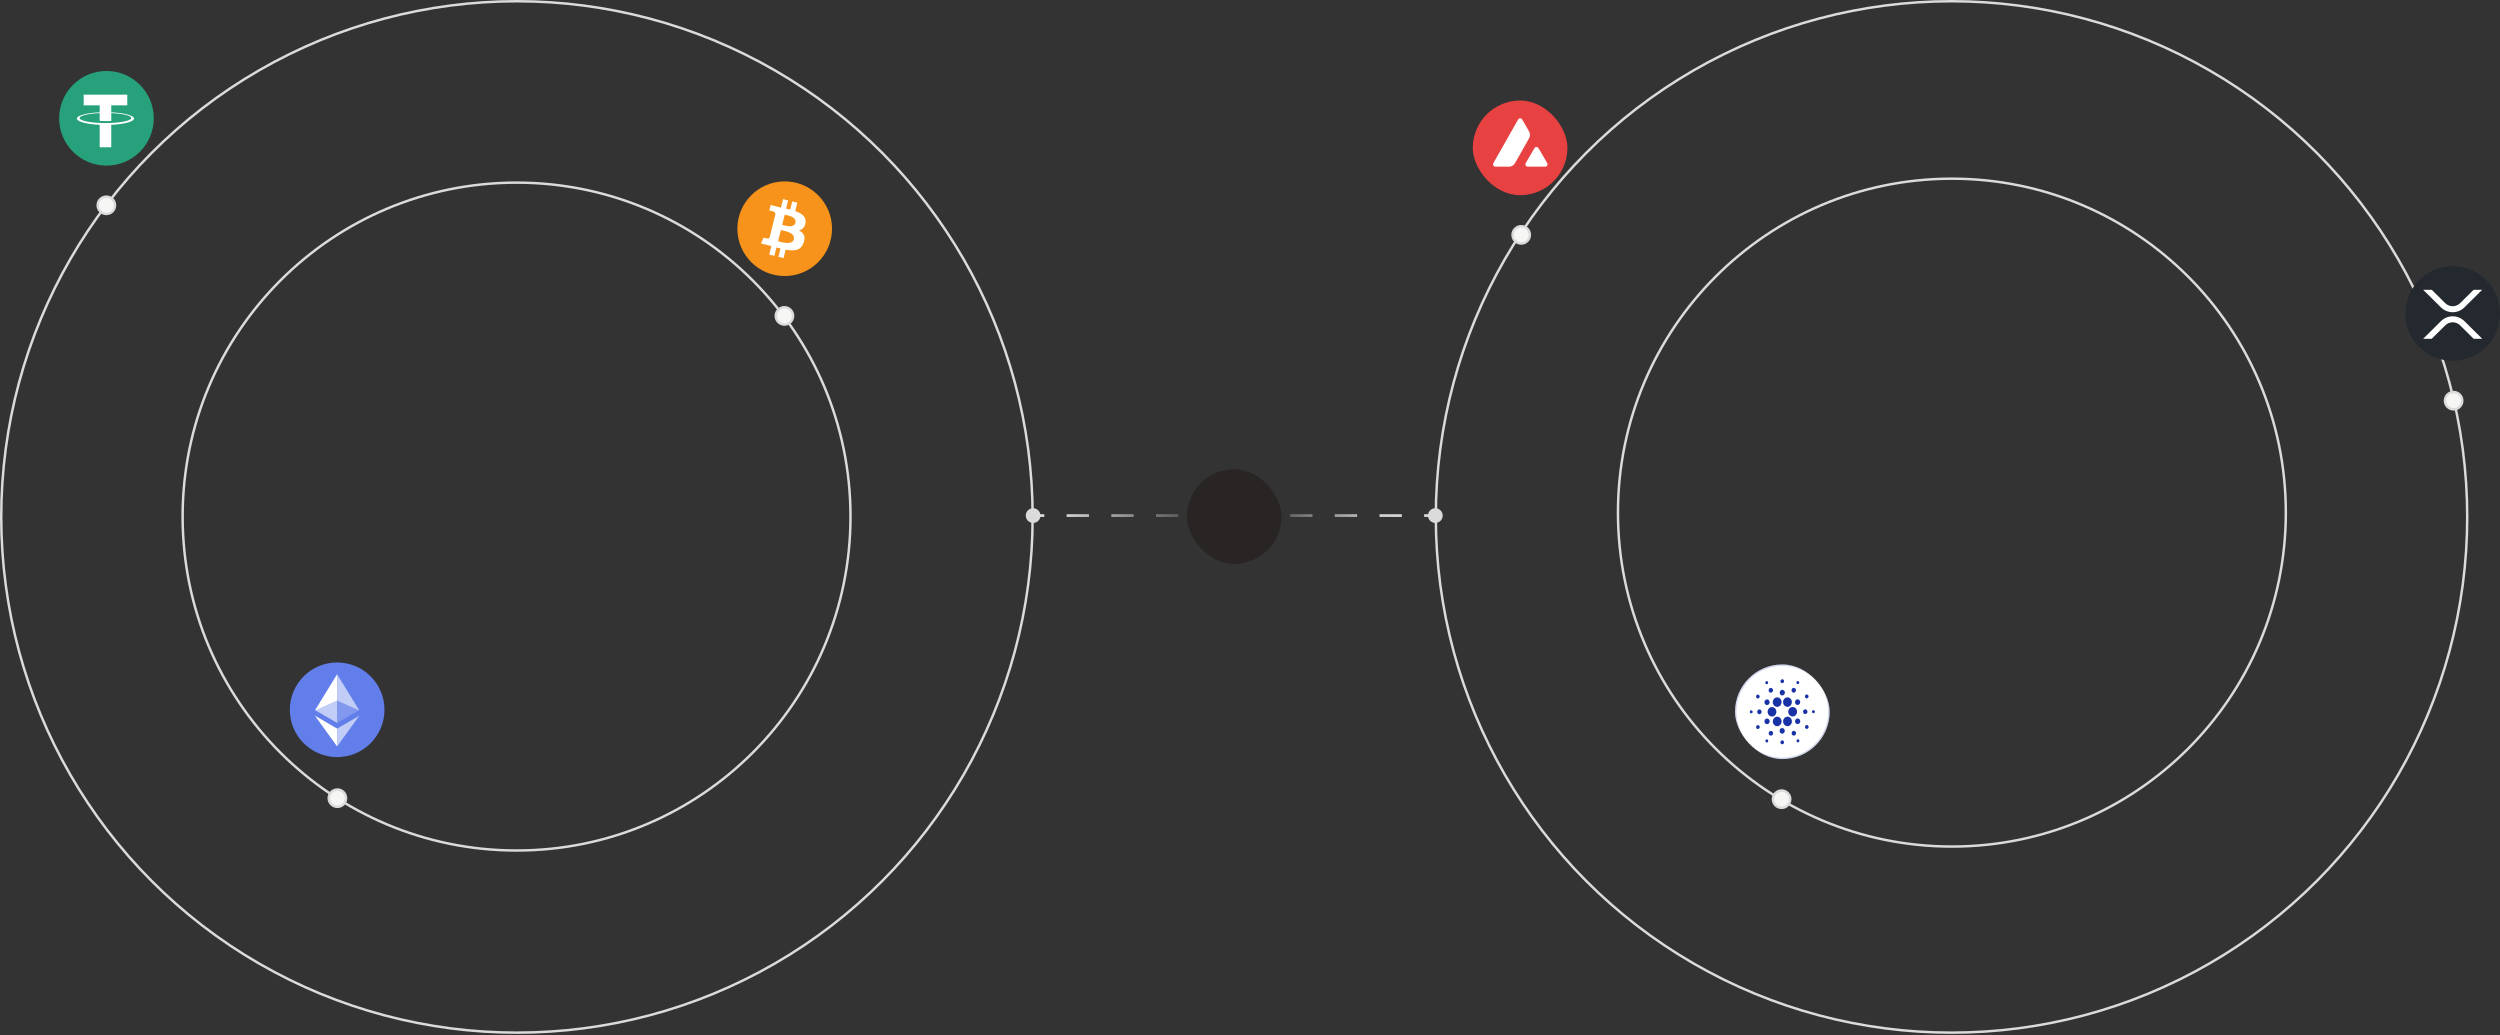 <svg width="1268" height="525" viewBox="0 0 1268 525" fill="none" xmlns="http://www.w3.org/2000/svg">
<rect x="0" y="0" width="1268" height="525" fill="#333333" stroke="none"/>
<circle cx="262.192" cy="262.192" r="261.565" stroke="#DBDBDB" stroke-width="1.255"/>
<circle cx="262" cy="262" r="169.373" stroke="#DBDBDB" stroke-width="1.255"/>
<g clip-path="url(#clip0_29_534)">
<path d="M171 384C184.255 384 195 373.255 195 360C195 346.745 184.255 336 171 336C157.745 336 147 346.745 147 360C147 373.255 157.745 384 171 384Z" fill="#627EEA"/>
<path d="M171.001 342V355.305L182.246 360.33L171.001 342Z" fill="white" fill-opacity="0.602"/>
<path d="M170.974 342L159.727 360.33L170.974 355.305V342Z" fill="white"/>
<path d="M171.001 369.528V378.569L182.254 363L171.001 369.528Z" fill="white" fill-opacity="0.602"/>
<path d="M170.974 378.569V369.526L159.727 363L170.974 378.569Z" fill="white"/>
<path d="M171.001 366.664L182.246 360.135L171.001 355.113V366.664Z" fill="white" fill-opacity="0.2"/>
<path d="M159.727 360.135L170.974 366.664V355.113L159.727 360.135Z" fill="white" fill-opacity="0.602"/>
</g>
<circle cx="397.858" cy="160.23" r="4.391" fill="#F6F6F5" stroke="#DBDBDB" stroke-width="1.255"/>
<g clip-path="url(#clip1_29_534)">
<path d="M398 140C411.255 140 422 129.255 422 116C422 102.745 411.255 92 398 92C384.745 92 374 102.745 374 116C374 129.255 384.745 140 398 140Z" fill="#F7931A"/>
<path d="M408.548 113.03C409.019 109.886 406.624 108.195 403.351 107.068L404.413 102.807L401.821 102.163L400.786 106.31C400.105 106.139 399.406 105.98 398.708 105.821L399.751 101.647L397.159 101L396.097 105.258C395.533 105.129 394.978 105.004 394.441 104.869L394.444 104.855L390.868 103.962L390.178 106.732C390.178 106.732 392.102 107.173 392.062 107.2C393.112 107.462 393.301 108.156 393.269 108.708L392.06 113.561C392.132 113.579 392.225 113.606 392.33 113.646L392.056 113.579L390.361 120.377C390.232 120.695 389.906 121.173 389.171 120.992C389.198 121.029 387.287 120.522 387.287 120.522L386 123.49L389.375 124.331C390.002 124.489 390.617 124.653 391.222 124.808L390.149 129.116L392.74 129.761L393.802 125.501C394.51 125.691 395.197 125.868 395.869 126.036L394.81 130.278L397.402 130.924L398.474 126.625C402.896 127.462 406.22 127.124 407.62 123.125C408.748 119.906 407.564 118.048 405.238 116.837C406.933 116.447 408.208 115.333 408.548 113.03ZM402.623 121.337C401.824 124.558 396.401 122.816 394.643 122.38L396.068 116.672C397.826 117.111 403.462 117.98 402.623 121.337ZM403.426 112.984C402.695 115.913 398.183 114.424 396.721 114.059L398.011 108.884C399.473 109.248 404.188 109.928 403.426 112.984Z" fill="white"/>
</g>
<circle cx="53.944" cy="104.124" r="4.391" fill="#F6F6F5" stroke="#DBDBDB" stroke-width="1.255"/>
<g clip-path="url(#clip2_29_534)">
<path d="M54 84C67.255 84 78 73.255 78 60C78 46.745 67.255 36 54 36C40.745 36 30 46.745 30 60C30 73.255 40.745 84 54 84Z" fill="#26A17B"/>
<path fill-rule="evenodd" clip-rule="evenodd" d="M56.433 62.346V62.343C56.268 62.355 55.417 62.406 53.52 62.406C52.005 62.406 50.938 62.361 50.563 62.343V62.347C44.731 62.091 40.379 61.075 40.379 59.861C40.379 58.647 44.731 57.632 50.563 57.37V61.337C50.944 61.364 52.036 61.428 53.545 61.428C55.356 61.428 56.264 61.353 56.433 61.338V57.373C62.253 57.633 66.596 58.648 66.596 59.861C66.596 61.075 62.253 62.088 56.433 62.346ZM56.433 56.961V53.412H64.554V48H42.443V53.412H50.563V56.959C43.964 57.263 39 58.571 39 60.136C39 61.703 43.964 63.009 50.563 63.313V74.686H56.433V63.31C63.023 63.008 67.974 61.701 67.974 60.136C67.974 58.572 63.023 57.266 56.433 56.961Z" fill="white"/>
</g>
<circle cx="171.122" cy="404.842" r="4.391" fill="#F6F6F5" stroke="#DBDBDB" stroke-width="1.255"/>
<circle cx="989.808" cy="262.192" r="261.565" stroke="#DBDBDB" stroke-width="1.255"/>
<circle cx="990" cy="260" r="169.373" stroke="#DBDBDB" stroke-width="1.255"/>
<circle cx="1244.47" cy="203.23" r="4.391" fill="#F6F6F5" stroke="#DBDBDB" stroke-width="1.255"/>
<g clip-path="url(#clip3_29_534)">
<path d="M1244 183C1257.25 183 1268 172.255 1268 159C1268 145.745 1257.25 135 1244 135C1230.75 135 1220 145.745 1220 159C1220 172.255 1230.75 183 1244 183Z" fill="#23292F"/>
<path d="M1254.6 147H1258.94L1249.92 155.935C1248.34 157.49 1246.21 158.361 1244 158.361C1241.79 158.361 1239.66 157.49 1238.08 155.935L1229.05 147H1233.4L1240.25 153.784C1241.25 154.77 1242.59 155.322 1244 155.322C1245.4 155.322 1246.75 154.77 1247.74 153.784L1254.6 147ZM1233.34 171.844H1229L1238.08 162.855C1239.66 161.301 1241.79 160.43 1244 160.43C1246.21 160.43 1248.34 161.301 1249.92 162.855L1259 171.843H1254.66L1247.75 165C1246.75 164.015 1245.41 163.462 1244 163.462C1242.6 163.462 1241.25 164.015 1240.26 165L1233.34 171.844H1233.34Z" fill="white"/>
</g>
<circle cx="771.559" cy="119.124" r="4.391" fill="#F6F6F5" stroke="#DBDBDB" stroke-width="1.255"/>
<rect x="747" y="51" width="48" height="48" rx="24" fill="#E84142"/>
<path fill-rule="evenodd" clip-rule="evenodd" d="M764.203 84.538H759.549C758.571 84.538 758.088 84.538 757.793 84.35C757.475 84.144 757.28 83.802 757.257 83.425C757.239 83.078 757.481 82.654 757.964 81.806L769.457 61.562C769.946 60.702 770.193 60.272 770.505 60.113C770.841 59.943 771.242 59.943 771.578 60.113C771.89 60.272 772.138 60.702 772.627 61.562L774.989 65.683L775.001 65.704C775.529 66.627 775.797 67.094 775.914 67.585C776.044 68.121 776.044 68.686 775.914 69.222C775.796 69.717 775.531 70.188 774.995 71.124L768.958 81.788L768.943 81.816C768.411 82.746 768.141 83.217 767.768 83.573C767.361 83.961 766.872 84.244 766.336 84.403C765.847 84.538 765.299 84.538 764.203 84.538ZM775.958 84.538H782.627C783.611 84.538 784.106 84.538 784.401 84.344C784.719 84.138 784.919 83.79 784.937 83.414C784.954 83.078 784.718 82.67 784.255 81.872C784.239 81.844 784.223 81.817 784.207 81.789L780.866 76.077L780.828 76.013C780.358 75.22 780.121 74.819 779.817 74.664C779.481 74.493 779.086 74.493 778.751 74.664C778.444 74.823 778.197 75.241 777.708 76.083L774.379 81.794L774.367 81.814C773.88 82.655 773.637 83.075 773.654 83.42C773.678 83.796 773.872 84.144 774.19 84.35C774.479 84.538 774.974 84.538 775.958 84.538Z" fill="white"/>
<circle cx="903.629" cy="405.346" r="4.391" fill="#F6F6F5" stroke="#DBDBDB" stroke-width="1.255"/>
<g clip-path="url(#clip4_29_534)">
<rect x="880" y="337" width="48" height="48" rx="24" fill="white"/>
<path d="M903.595 344.598C904.314 344.191 905.192 345.133 904.811 345.911C904.587 346.545 903.745 346.713 903.316 346.229C902.861 345.767 903.01 344.849 903.595 344.597V344.598ZM895.859 345.5C896.295 345.305 896.849 345.737 896.804 346.254C896.849 346.812 896.219 347.225 895.773 346.959C895.183 346.712 895.251 345.675 895.859 345.5ZM911.704 346.974C911.021 346.885 910.913 345.723 911.569 345.488C912.079 345.221 912.547 345.724 912.622 346.248C912.514 346.693 912.169 347.103 911.704 346.974ZM897.619 349.062C898.35 348.562 899.392 349.307 899.279 350.226C899.241 351.152 898.104 351.691 897.462 351.063C896.84 350.571 896.935 349.442 897.619 349.062ZM908.77 349.594C909.096 348.686 910.416 348.656 910.787 349.541C911.155 350.23 910.703 351.083 910.05 351.318C909.184 351.493 908.363 350.479 908.77 349.594ZM902.663 351.266C902.656 350.484 903.313 349.903 903.999 349.848C904.455 349.947 904.95 350.157 905.145 350.654C905.51 351.341 905.186 352.283 904.53 352.599C904.23 352.78 903.873 352.713 903.546 352.691C903.046 352.427 902.624 351.904 902.663 351.266ZM891.158 352.406C891.826 351.96 892.727 352.769 892.473 353.555C892.335 354.233 891.491 354.509 891.01 354.076C890.495 353.67 890.576 352.694 891.16 352.404L891.158 352.406ZM915.864 352.402C916.43 351.927 917.365 352.473 917.296 353.246C917.335 353.951 916.526 354.484 915.965 354.121C915.346 353.819 915.282 352.789 915.864 352.404V352.402ZM905.899 353.807C906.832 353.444 907.943 353.878 908.474 354.781C909.177 355.882 908.804 357.56 907.713 358.192C906.585 358.94 904.935 358.308 904.517 356.941C904.044 355.719 904.734 354.19 905.897 353.807H905.899ZM900.417 353.928C901.452 353.399 902.846 353.842 903.346 354.988C903.934 356.104 903.48 357.657 902.428 358.233C901.374 358.882 899.887 358.39 899.378 357.193C898.806 356.034 899.313 354.461 900.417 353.928ZM894.928 355.957C895.008 355.235 895.637 354.765 896.271 354.715C896.602 354.754 896.912 354.914 897.149 355.171C897.386 355.428 897.537 355.766 897.577 356.13C897.532 356.873 897.002 357.596 896.276 357.593C895.476 357.667 894.775 356.805 894.928 355.957ZM911.14 354.874C911.961 354.357 913.1 355.108 913.064 356.128C913.119 357.21 911.858 357.971 911.042 357.337C910.193 356.809 910.259 355.323 911.14 354.874ZM898.188 358.682C899.145 358.397 900.244 358.885 900.714 359.84C901.228 360.8 901.018 362.134 900.218 362.841C899.19 363.874 897.298 363.458 896.752 362.048C896.123 360.756 896.887 359.022 898.186 358.681L898.188 358.682ZM908.584 358.677C909.516 358.388 910.611 358.776 911.113 359.696C911.776 360.748 911.459 362.318 910.473 362.994C909.438 363.782 907.838 363.369 907.268 362.138C906.577 360.865 907.272 359.065 908.584 358.677ZM892.015 359.876C892.844 359.537 893.762 360.526 893.426 361.416C893.222 362.225 892.167 362.526 891.622 361.928C890.984 361.367 891.22 360.12 892.015 359.876ZM914.48 361.167C914.465 360.803 914.58 360.448 914.802 360.178C915.023 359.908 915.333 359.744 915.663 359.724C916.23 359.823 916.783 360.318 916.738 360.987C916.79 361.87 915.807 362.469 915.111 362.055C914.785 361.875 914.618 361.514 914.48 361.167ZM887.941 360.315C888.439 360.079 889.056 360.546 888.942 361.145C888.915 361.824 887.989 362.086 887.649 361.519C887.349 361.124 887.529 360.518 887.941 360.313V360.315ZM919.38 360.3C919.732 360.031 920.296 360.224 920.434 360.668C920.67 361.154 920.237 361.817 919.733 361.736C919.025 361.806 918.797 360.639 919.38 360.3ZM900.895 363.557C902.207 363.189 903.618 364.373 903.627 365.836C903.711 367.313 902.321 368.622 900.979 368.282C899.941 368.101 899.126 367.018 899.16 365.884C899.157 364.797 899.914 363.787 900.895 363.557ZM906.091 363.556C907.422 363.153 908.875 364.358 908.854 365.854C908.924 367.303 907.578 368.57 906.264 368.281C905.025 368.109 904.113 366.638 904.458 365.337C904.632 364.472 905.302 363.769 906.091 363.554V363.556ZM896.072 364.456C896.993 364.285 897.858 365.397 897.484 366.344C897.211 367.355 895.854 367.627 895.254 366.803C894.551 366.011 895.077 364.564 896.072 364.456ZM911.311 364.5C912.133 364.127 913.142 364.896 913.079 365.862C913.112 366.924 911.866 367.657 911.063 367.036C910.152 366.48 910.319 364.84 911.311 364.5ZM915.57 369.123C915.249 368.474 915.833 367.614 916.5 367.734C916.831 367.728 917.063 368.01 917.275 368.248C917.318 368.632 917.392 369.091 917.096 369.387C916.695 369.937 915.788 369.78 915.57 369.123ZM891.155 367.914C891.778 367.467 892.674 368.135 892.533 368.921C892.458 369.62 891.647 370.017 891.115 369.621C890.541 369.263 890.562 368.241 891.155 367.914ZM903.451 369.372C904.266 368.984 905.305 369.752 905.227 370.722C905.287 371.795 904.003 372.538 903.206 371.895C902.321 371.341 902.47 369.714 903.451 369.372ZM897.757 370.81C898.451 370.415 899.381 371.097 899.318 371.939C899.339 372.629 898.718 373.217 898.087 373.115C897.567 373.103 897.227 372.596 897.059 372.116C897.068 371.592 897.268 371.01 897.757 370.812V370.81ZM909.292 370.823C910.007 370.344 911.021 371.031 910.954 371.929C910.972 372.87 909.825 373.471 909.16 372.854C908.518 372.37 908.596 371.208 909.292 370.823ZM911.299 376.189C910.981 375.67 911.354 375.044 911.869 374.926C912.285 375.016 912.724 375.355 912.636 375.873C912.576 376.578 911.624 376.793 911.299 376.19V376.189ZM895.374 375.738C895.5 375.325 895.806 374.917 896.255 375.025C896.908 375.074 897.101 376.141 896.53 376.469C896.016 376.844 895.419 376.331 895.374 375.738ZM903.058 376.212C903.182 375.601 903.91 375.305 904.391 375.629C904.709 375.777 904.802 376.16 904.883 376.487C904.84 376.657 904.8 376.828 904.763 376.999C904.566 377.25 904.313 377.503 903.985 377.494C903.378 377.572 902.828 376.827 903.056 376.212H903.058Z" fill="#1933A7"/>
<circle cx="904" cy="361" r="23.625" stroke="#1933A7" stroke-opacity="0.2" stroke-width="0.75"/>
</g>
<path d="M520.267 261.5C520.267 263.562 521.938 265.233 524 265.233C526.062 265.233 527.733 263.562 527.733 261.5C527.733 259.438 526.062 257.767 524 257.767C521.938 257.767 520.267 259.438 520.267 261.5ZM724.267 261.5C724.267 263.562 725.938 265.233 728 265.233C730.062 265.233 731.733 263.562 731.733 261.5C731.733 259.438 730.062 257.767 728 257.767C725.938 257.767 724.267 259.438 724.267 261.5ZM524 262.2L529.667 262.2L529.667 260.8L524 260.8L524 262.2ZM541 262.2L552.333 262.2L552.333 260.8L541 260.8L541 262.2ZM563.667 262.2L575 262.2L575 260.8L563.667 260.8L563.667 262.2ZM586.333 262.2L597.667 262.2L597.667 260.8L586.333 260.8L586.333 262.2ZM609 262.2L620.333 262.2L620.333 260.8L609 260.8L609 262.2ZM631.667 262.2L643 262.2L643 260.8L631.667 260.8L631.667 262.2ZM654.333 262.2L665.667 262.2L665.667 260.8L654.333 260.8L654.333 262.2ZM677 262.2L688.333 262.2L688.333 260.8L677 260.8L677 262.2ZM699.667 262.2L711 262.2L711 260.8L699.667 260.8L699.667 262.2ZM722.333 262.2L728 262.2L728 260.8L722.333 260.8L722.333 262.2Z" fill="url(#paint0_linear_29_534)"/>
<rect x="602" y="238" width="48" height="48" rx="24" fill="#292524"/>
<defs>
<linearGradient id="paint0_linear_29_534" x1="524" y1="262" x2="728" y2="262" gradientUnits="userSpaceOnUse">
<stop offset="0.061" stop-color="#DBDBDB"/>
<stop offset="0.498" stop-color="#292524"/>
<stop offset="0.867" stop-color="#D3D3D3"/>
<stop offset="1" stop-color="#DBDBDB"/>
</linearGradient>
<clipPath id="clip0_29_534">
<rect width="48" height="48" fill="white" transform="translate(147 336)"/>
</clipPath>
<clipPath id="clip1_29_534">
<rect width="48" height="48" fill="white" transform="translate(374 92)"/>
</clipPath>
<clipPath id="clip2_29_534">
<rect width="48" height="48" fill="white" transform="translate(30 36)"/>
</clipPath>
<clipPath id="clip3_29_534">
<rect width="48" height="48" fill="white" transform="translate(1220 135)"/>
</clipPath>
<clipPath id="clip4_29_534">
<rect x="880" y="337" width="48" height="48" rx="24" fill="white"/>
</clipPath>
</defs>
</svg>
